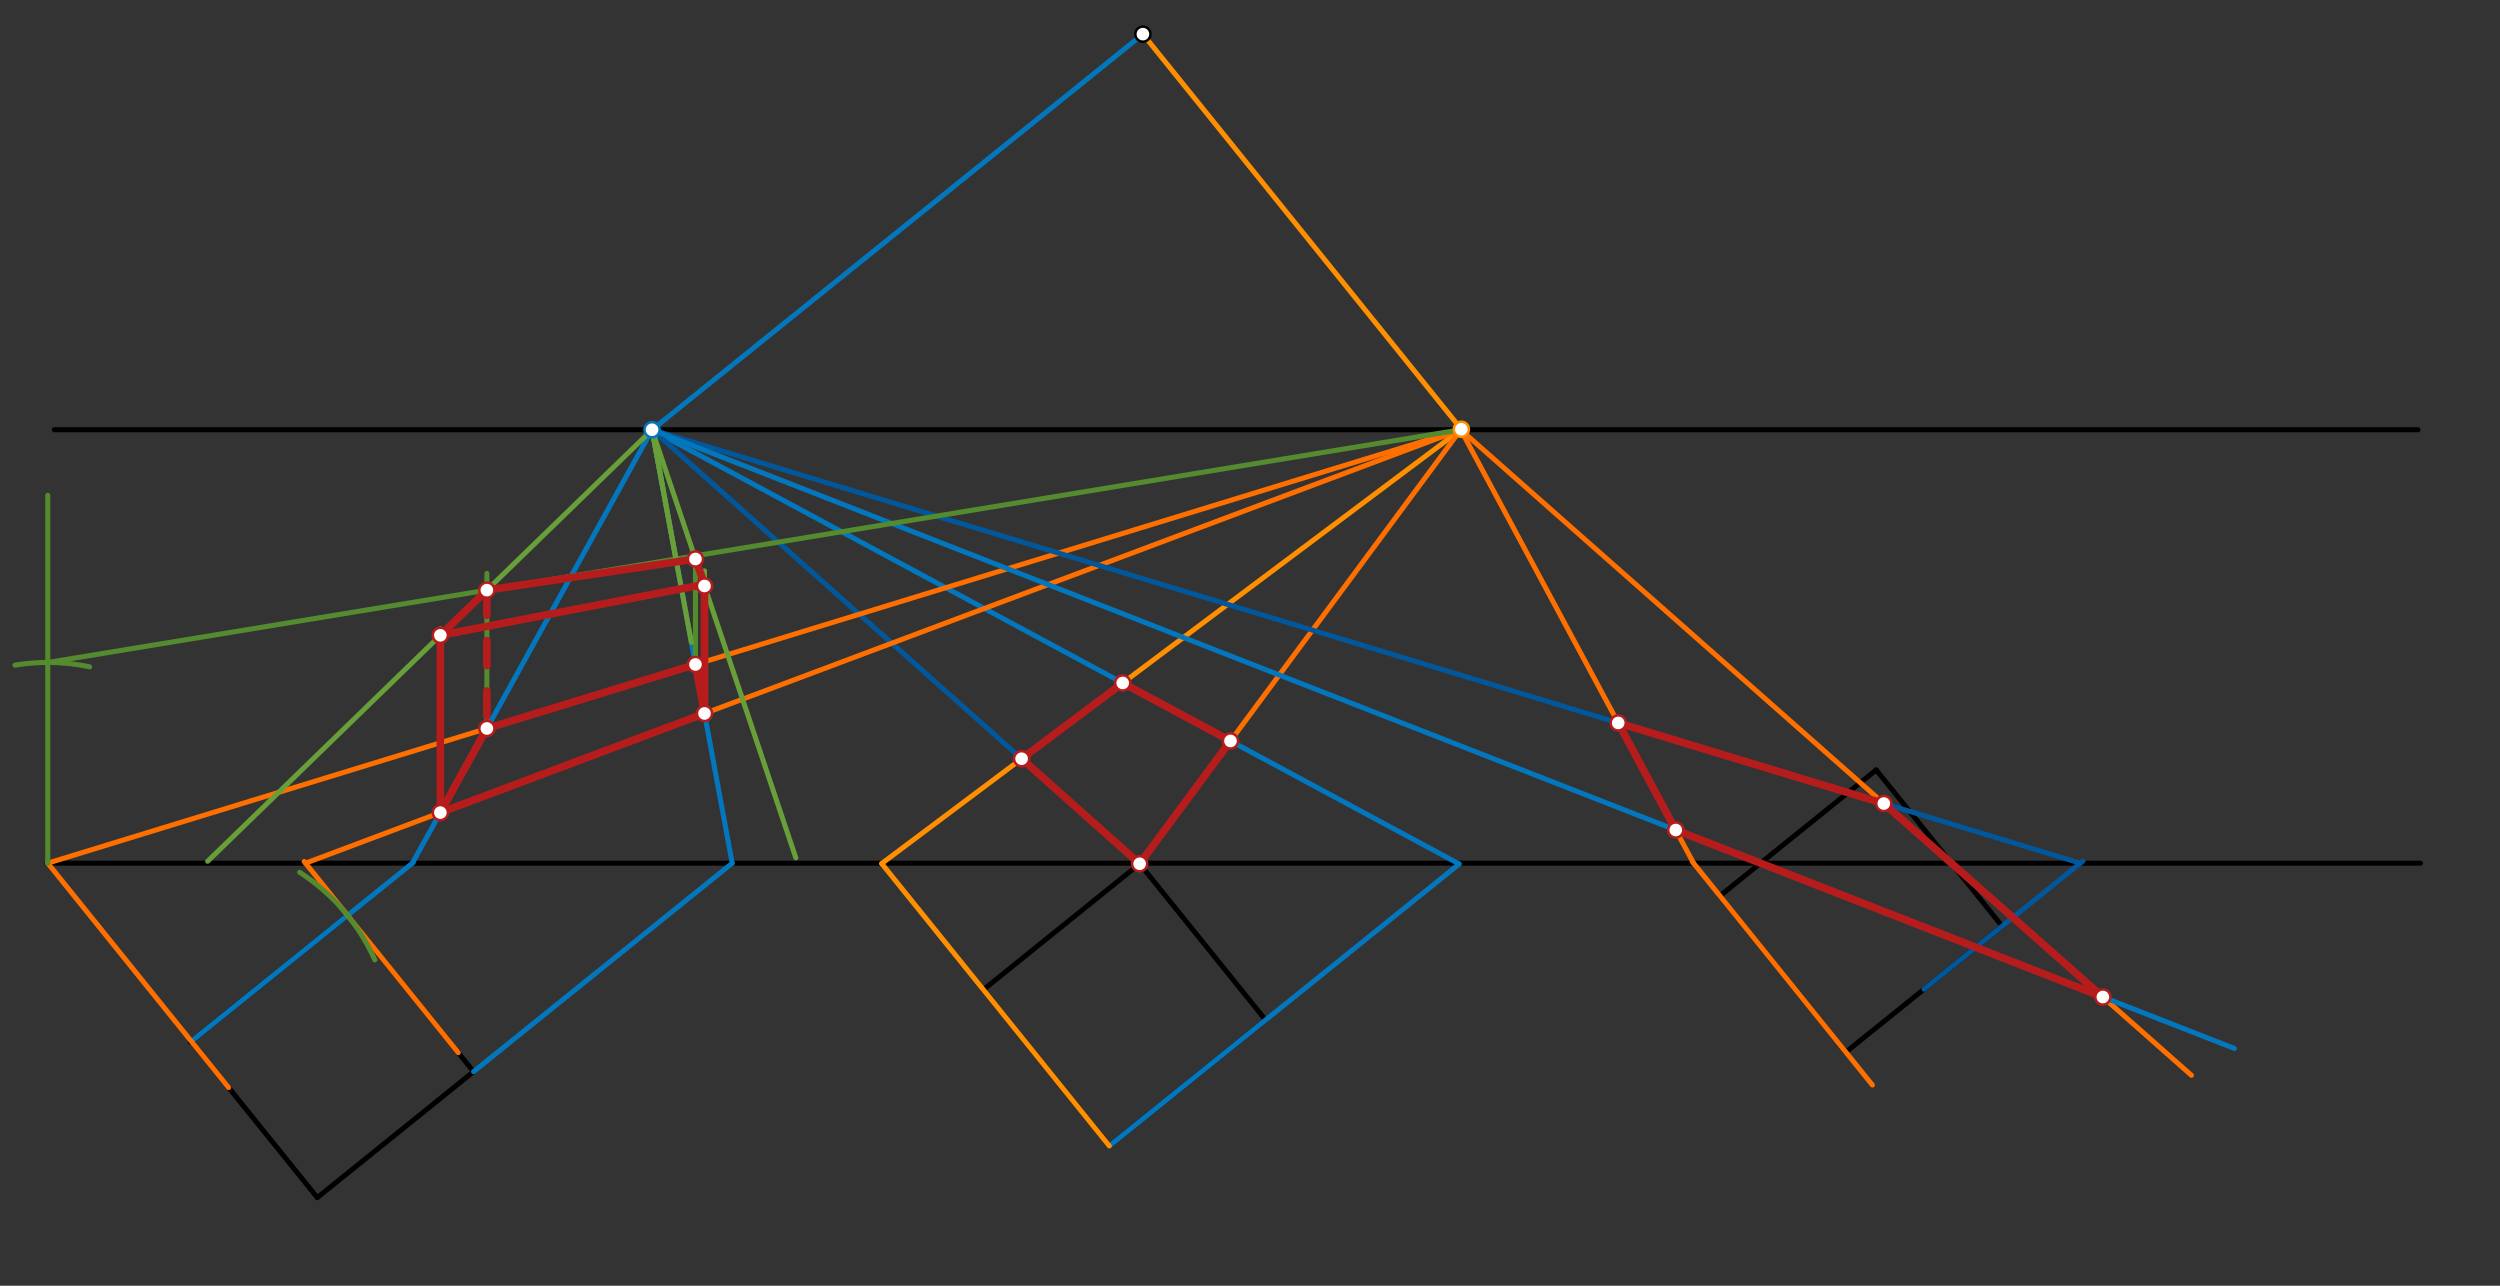<svg xmlns="http://www.w3.org/2000/svg" class="svg--1it" height="100%" preserveAspectRatio="xMidYMid meet" viewBox="0 0 992.126 510.236" width="100%"><rect x="0" y="0" width="992.126" height="510.236" fill="#333333" stroke="none"/><defs><marker id="marker-arrow" markerHeight="16" markerUnits="userSpaceOnUse" markerWidth="24" orient="auto-start-reverse" refX="24" refY="4" viewBox="0 0 24 8"><path d="M 0 0 L 24 4 L 0 8 z" stroke="inherit"></path></marker></defs><g class="aux-layer--1FB"></g><g class="main-layer--3Vd"><g class="element--2qn"><line stroke="#000000" stroke-dasharray="none" stroke-linecap="round" stroke-width="2" x1="18.562" x2="960.562" y1="342.547" y2="342.547"></line></g><g class="element--2qn"><line stroke="#000000" stroke-dasharray="none" stroke-linecap="round" stroke-width="2" x1="21.562" x2="959.562" y1="170.547" y2="170.547"></line></g><g class="element--2qn"><line stroke="#000000" stroke-dasharray="none" stroke-linecap="round" stroke-width="2" x1="137.577" x2="75.563" y1="363.565" y2="413.547"></line></g><g class="element--2qn"><line stroke="#000000" stroke-dasharray="none" stroke-linecap="round" stroke-width="2" x1="137.948" x2="187.929" y1="363.266" y2="425.28"></line></g><g class="element--2qn"><line stroke="#000000" stroke-dasharray="none" stroke-linecap="round" stroke-width="2" x1="187.929" x2="125.916" y1="425.28" y2="475.261"></line></g><g class="element--2qn"><line stroke="#000000" stroke-dasharray="none" stroke-linecap="round" stroke-width="2" x1="125.916" x2="75.935" y1="475.261" y2="413.247"></line></g><g class="element--2qn"><line stroke="#000000" stroke-dasharray="none" stroke-linecap="round" stroke-width="2" x1="452.266" x2="390.253" y1="342.786" y2="392.767"></line></g><g class="element--2qn"><line stroke="#000000" stroke-dasharray="none" stroke-linecap="round" stroke-width="2" x1="390.253" x2="440.234" y1="392.767" y2="454.78"></line></g><g class="element--2qn"><line stroke="#000000" stroke-dasharray="none" stroke-linecap="round" stroke-width="2" x1="440.234" x2="502.247" y1="454.78" y2="404.799"></line></g><g class="element--2qn"><line stroke="#000000" stroke-dasharray="none" stroke-linecap="round" stroke-width="2" x1="502.247" x2="452.266" y1="404.799" y2="342.786"></line></g><g class="element--2qn"><line stroke="#000000" stroke-dasharray="none" stroke-linecap="round" stroke-width="2" x1="744.562" x2="682.549" y1="305.547" y2="355.528"></line></g><g class="element--2qn"><line stroke="#000000" stroke-dasharray="none" stroke-linecap="round" stroke-width="2" x1="682.549" x2="732.53" y1="355.528" y2="417.541"></line></g><g class="element--2qn"><line stroke="#000000" stroke-dasharray="none" stroke-linecap="round" stroke-width="2" x1="732.53" x2="794.544" y1="417.541" y2="367.56"></line></g><g class="element--2qn"><line stroke="#000000" stroke-dasharray="none" stroke-linecap="round" stroke-width="2" x1="744.562" x2="794.544" y1="305.547" y2="367.56"></line></g><g class="element--2qn"><line stroke="#0277BD" stroke-dasharray="none" stroke-linecap="round" stroke-width="2" x1="440.234" x2="579.075" y1="454.78" y2="342.878"></line></g><g class="element--2qn"><line stroke="#0277BD" stroke-dasharray="none" stroke-linecap="round" stroke-width="2" x1="453.562" x2="256.688" y1="13.547" y2="172.222"></line></g><g class="element--2qn"><line stroke="#0277BD" stroke-dasharray="none" stroke-linecap="round" stroke-width="2" x1="258.766" x2="579.075" y1="170.547" y2="342.878"></line></g><g class="element--2qn"><line stroke="#FF8F00" stroke-dasharray="none" stroke-linecap="round" stroke-width="2" x1="440.234" x2="349.899" y1="454.78" y2="342.698"></line></g><g class="element--2qn"><line stroke="#FF8F00" stroke-dasharray="none" stroke-linecap="round" stroke-width="2" x1="453.562" x2="579.942" y1="13.547" y2="170.351"></line></g><g class="element--2qn"><line stroke="#FF8F00" stroke-dasharray="none" stroke-linecap="round" stroke-width="2" x1="349.899" x2="579.942" y1="342.698" y2="170.351"></line></g><g class="element--2qn"><line stroke="#FF6F00" stroke-dasharray="none" stroke-linecap="round" stroke-width="2" x1="452.266" x2="579.68" y1="342.786" y2="170.547"></line></g><g class="element--2qn"><line stroke="#01579B" stroke-dasharray="none" stroke-linecap="round" stroke-width="2" x1="442.785" x2="258.766" y1="334.346" y2="170.547"></line></g><g class="element--2qn"><line stroke="#B71C1C" stroke-dasharray="none" stroke-linecap="round" stroke-width="3" x1="405.429" x2="445.548" y1="301.095" y2="271.038"></line></g><g class="element--2qn"><line stroke="#B71C1C" stroke-dasharray="none" stroke-linecap="round" stroke-width="3" x1="445.548" x2="488.319" y1="271.038" y2="294.05"></line></g><g class="element--2qn"><line stroke="#B71C1C" stroke-dasharray="none" stroke-linecap="round" stroke-width="3" x1="405.429" x2="452.266" y1="301.095" y2="342.786"></line></g><g class="element--2qn"><line stroke="#B71C1C" stroke-dasharray="none" stroke-linecap="round" stroke-width="3" x1="452.266" x2="488.319" y1="342.786" y2="294.05"></line></g><g class="element--2qn"><line stroke="#0277BD" stroke-dasharray="none" stroke-linecap="round" stroke-width="2" x1="187.929" x2="290.573" y1="425.28" y2="342.552"></line></g><g class="element--2qn"><line stroke="#0277BD" stroke-dasharray="none" stroke-linecap="round" stroke-width="2" x1="290.573" x2="258.766" y1="342.552" y2="170.547"></line></g><g class="element--2qn"><line stroke="#0277BD" stroke-dasharray="none" stroke-linecap="round" stroke-width="2" x1="75.935" x2="163.952" y1="413.247" y2="342.308"></line></g><g class="element--2qn"><line stroke="#0277BD" stroke-dasharray="none" stroke-linecap="round" stroke-width="2" x1="163.655" x2="258.766" y1="342.547" y2="170.547"></line></g><g class="element--2qn"><line stroke="#FF6F00" stroke-dasharray="none" stroke-linecap="round" stroke-width="2" x1="181.848" x2="120.715" y1="417.735" y2="341.884"></line></g><g class="element--2qn"><line stroke="#FF6F00" stroke-dasharray="none" stroke-linecap="round" stroke-width="2" x1="121.249" x2="579.68" y1="342.547" y2="170.547"></line></g><g class="element--2qn"><line stroke="#FF6F00" stroke-dasharray="none" stroke-linecap="round" stroke-width="2" x1="90.731" x2="18.799" y1="431.605" y2="342.356"></line></g><g class="element--2qn"><line stroke="#FF6F00" stroke-dasharray="none" stroke-linecap="round" stroke-width="2" x1="18.952" x2="579.68" y1="342.547" y2="170.547"></line></g><g class="element--2qn"><line stroke="#B71C1C" stroke-dasharray="none" stroke-linecap="round" stroke-width="3" x1="193.213" x2="275.992" y1="289.093" y2="263.701"></line></g><g class="element--2qn"><line stroke="#B71C1C" stroke-dasharray="none" stroke-linecap="round" stroke-width="3" x1="275.992" x2="279.587" y1="263.701" y2="283.14"></line></g><g class="element--2qn"><line stroke="#B71C1C" stroke-dasharray="none" stroke-linecap="round" stroke-width="3" x1="279.587" x2="174.756" y1="283.14" y2="322.471"></line></g><g class="element--2qn"><line stroke="#B71C1C" stroke-dasharray="none" stroke-linecap="round" stroke-width="3" x1="174.756" x2="193.213" y1="322.471" y2="289.093"></line></g><g class="element--2qn"><line stroke="#FF6F00" stroke-dasharray="none" stroke-linecap="round" stroke-width="2" x1="774.383" x2="579.68" y1="342.547" y2="170.547"></line></g><g class="element--2qn"><line stroke="#FF6F00" stroke-dasharray="none" stroke-linecap="round" stroke-width="2" x1="774.383" x2="869.681" y1="342.547" y2="426.733"></line></g><g class="element--2qn"><line stroke="#FF6F00" stroke-dasharray="none" stroke-linecap="round" stroke-width="2" x1="743.054" x2="671.615" y1="430.599" y2="341.961"></line></g><g class="element--2qn"><line stroke="#FF6F00" stroke-dasharray="none" stroke-linecap="round" stroke-width="2" x1="672.087" x2="579.68" y1="342.547" y2="170.547"></line></g><g class="element--2qn"><line stroke="#01579B" stroke-dasharray="none" stroke-linecap="round" stroke-width="2" x1="763.537" x2="826.646" y1="392.551" y2="341.687"></line></g><g class="element--2qn"><line stroke="#01579B" stroke-dasharray="none" stroke-linecap="round" stroke-width="2" x1="825.579" x2="258.766" y1="342.547" y2="170.547"></line></g><g class="element--2qn"><line stroke="#0277BD" stroke-dasharray="none" stroke-linecap="round" stroke-width="2" x1="698.655" x2="258.766" y1="342.547" y2="170.547"></line></g><g class="element--2qn"><line stroke="#0277BD" stroke-dasharray="none" stroke-linecap="round" stroke-width="2" x1="698.655" x2="886.747" y1="342.547" y2="416.092"></line></g><g class="element--2qn"><line stroke="#B71C1C" stroke-dasharray="none" stroke-linecap="round" stroke-width="3" x1="642.189" x2="665.021" y1="286.897" y2="329.396"></line></g><g class="element--2qn"><line stroke="#B71C1C" stroke-dasharray="none" stroke-linecap="round" stroke-width="3" x1="642.189" x2="747.596" y1="286.897" y2="318.883"></line></g><g class="element--2qn"><line stroke="#B71C1C" stroke-dasharray="none" stroke-linecap="round" stroke-width="3" x1="747.596" x2="834.52" y1="318.883" y2="395.671"></line></g><g class="element--2qn"><line stroke="#B71C1C" stroke-dasharray="none" stroke-linecap="round" stroke-width="3" x1="665.021" x2="834.52" y1="329.396" y2="395.671"></line></g><g class="element--2qn"><line stroke="#558B2F" stroke-dasharray="none" stroke-linecap="round" stroke-width="2" x1="18.952" x2="18.952" y1="342.547" y2="196.547"></line></g><g class="element--2qn"><path d="M 118.914 346.191 A 79.648 79.648 0 0 1 148.735 380.939" fill="none" stroke="#558B2F" stroke-dasharray="none" stroke-linecap="round" stroke-width="2"></path></g><g class="element--2qn"><path d="M 35.557 264.649 A 79.648 79.648 0 0 0 5.955 263.967" fill="none" stroke="#558B2F" stroke-dasharray="none" stroke-linecap="round" stroke-width="2"></path></g><g class="element--2qn"><line stroke="#558B2F" stroke-dasharray="none" stroke-linecap="round" stroke-width="2" x1="18.952" x2="579.68" y1="262.899" y2="170.547"></line></g><g class="element--2qn"><line stroke="#558B2F" stroke-dasharray="none" stroke-linecap="round" stroke-width="2" x1="193.213" x2="193.213" y1="289.093" y2="227.547"></line></g><g class="element--2qn"><line stroke="#558B2F" stroke-dasharray="none" stroke-linecap="round" stroke-width="2" x1="275.992" x2="275.992" y1="263.701" y2="221.839"></line></g><g class="element--2qn"><line stroke="#689F38" stroke-dasharray="none" stroke-linecap="round" stroke-width="2" x1="258.766" x2="82.405" y1="170.547" y2="341.792"></line></g><g class="element--2qn"><line stroke="#689F38" stroke-dasharray="none" stroke-linecap="round" stroke-width="2" x1="258.766" x2="274.367" y1="170.547" y2="254.912"></line></g><g class="element--2qn"><line stroke="#689F38" stroke-dasharray="none" stroke-linecap="round" stroke-width="2" x1="258.766" x2="268.507" y1="170.547" y2="223.224"></line></g><g class="element--2qn"><line stroke="#689F38" stroke-dasharray="none" stroke-linecap="round" stroke-width="2" x1="258.766" x2="315.822" y1="170.547" y2="340.439"></line></g><g class="element--2qn"><line stroke="#689F38" stroke-dasharray="none" stroke-linecap="round" stroke-width="2" x1="174.756" x2="174.756" y1="322.471" y2="249.547"></line></g><g class="element--2qn"><line stroke="#689F38" stroke-dasharray="none" stroke-linecap="round" stroke-width="2" x1="279.587" x2="279.587" y1="263.701" y2="226.547"></line></g><g class="element--2qn"><line stroke="#B71C1C" stroke-dasharray="none" stroke-linecap="round" stroke-width="3" x1="193.213" x2="275.992" y1="234.198" y2="221.839"></line></g><g class="element--2qn"><line stroke="#B71C1C" stroke-dasharray="none" stroke-linecap="round" stroke-width="3" x1="275.992" x2="280" y1="221.839" y2="233.031"></line></g><g class="element--2qn"><line stroke="#B71C1C" stroke-dasharray="none" stroke-linecap="round" stroke-width="3" x1="279.587" x2="174.756" y1="231.877" y2="252.12"></line></g><g class="element--2qn"><line stroke="#B71C1C" stroke-dasharray="none" stroke-linecap="round" stroke-width="3" x1="174.756" x2="193.213" y1="252.12" y2="234.198"></line></g><g class="element--2qn"><line stroke="#B71C1C" stroke-dasharray="none" stroke-linecap="round" stroke-width="3" x1="174.756" x2="174.756" y1="252.12" y2="322.471"></line></g><g class="element--2qn"><line stroke="#B71C1C" stroke-dasharray="none" stroke-linecap="round" stroke-width="3" x1="279.587" x2="279.587" y1="231.877" y2="283.14"></line></g><g class="element--2qn"><line stroke="#B71C1C" stroke-dasharray="10" stroke-linecap="round" stroke-width="3" x1="193.213" x2="193.213" y1="234.198" y2="289.093"></line></g><g class="element--2qn"><circle cx="453.562" cy="13.547" r="3" stroke="#000000" stroke-width="1" fill="#ffffff"></circle>}</g><g class="element--2qn"><circle cx="258.766" cy="170.547" r="3" stroke="#0277BD" stroke-width="1" fill="#ffffff"></circle>}</g><g class="element--2qn"><circle cx="579.942" cy="170.351" r="3" stroke="#FF8F00" stroke-width="1" fill="#ffffff"></circle>}</g><g class="element--2qn"><circle cx="445.548" cy="271.038" r="3" stroke="#B71C1C" stroke-width="1" fill="#ffffff"></circle>}</g><g class="element--2qn"><circle cx="405.429" cy="301.095" r="3" stroke="#B71C1C" stroke-width="1" fill="#ffffff"></circle>}</g><g class="element--2qn"><circle cx="452.266" cy="342.786" r="3" stroke="#B71C1C" stroke-width="1" fill="#ffffff"></circle>}</g><g class="element--2qn"><circle cx="488.319" cy="294.05" r="3" stroke="#B71C1C" stroke-width="1" fill="#ffffff"></circle>}</g><g class="element--2qn"><circle cx="193.213" cy="289.093" r="3" stroke="#B71C1C" stroke-width="1" fill="#ffffff"></circle>}</g><g class="element--2qn"><circle cx="174.756" cy="322.471" r="3" stroke="#B71C1C" stroke-width="1" fill="#ffffff"></circle>}</g><g class="element--2qn"><circle cx="275.992" cy="263.701" r="3" stroke="#B71C1C" stroke-width="1" fill="#ffffff"></circle>}</g><g class="element--2qn"><circle cx="279.587" cy="283.14" r="3" stroke="#B71C1C" stroke-width="1" fill="#ffffff"></circle>}</g><g class="element--2qn"><circle cx="665.021" cy="329.396" r="3" stroke="#B71C1C" stroke-width="1" fill="#ffffff"></circle>}</g><g class="element--2qn"><circle cx="642.189" cy="286.897" r="3" stroke="#B71C1C" stroke-width="1" fill="#ffffff"></circle>}</g><g class="element--2qn"><circle cx="747.596" cy="318.883" r="3" stroke="#B71C1C" stroke-width="1" fill="#ffffff"></circle>}</g><g class="element--2qn"><circle cx="834.52" cy="395.671" r="3" stroke="#B71C1C" stroke-width="1" fill="#ffffff"></circle>}</g><g class="element--2qn"><circle cx="193.213" cy="234.198" r="3" stroke="#B71C1C" stroke-width="1" fill="#ffffff"></circle>}</g><g class="element--2qn"><circle cx="275.992" cy="221.839" r="3" stroke="#B71C1C" stroke-width="1" fill="#ffffff"></circle>}</g><g class="element--2qn"><circle cx="174.756" cy="252.12" r="3" stroke="#B71C1C" stroke-width="1" fill="#ffffff"></circle>}</g><g class="element--2qn"><circle cx="279.587" cy="232.542" r="3" stroke="#B71C1C" stroke-width="1" fill="#ffffff"></circle>}</g></g><g class="snaps-layer--2PT"></g><g class="temp-layer--rAP"></g></svg>